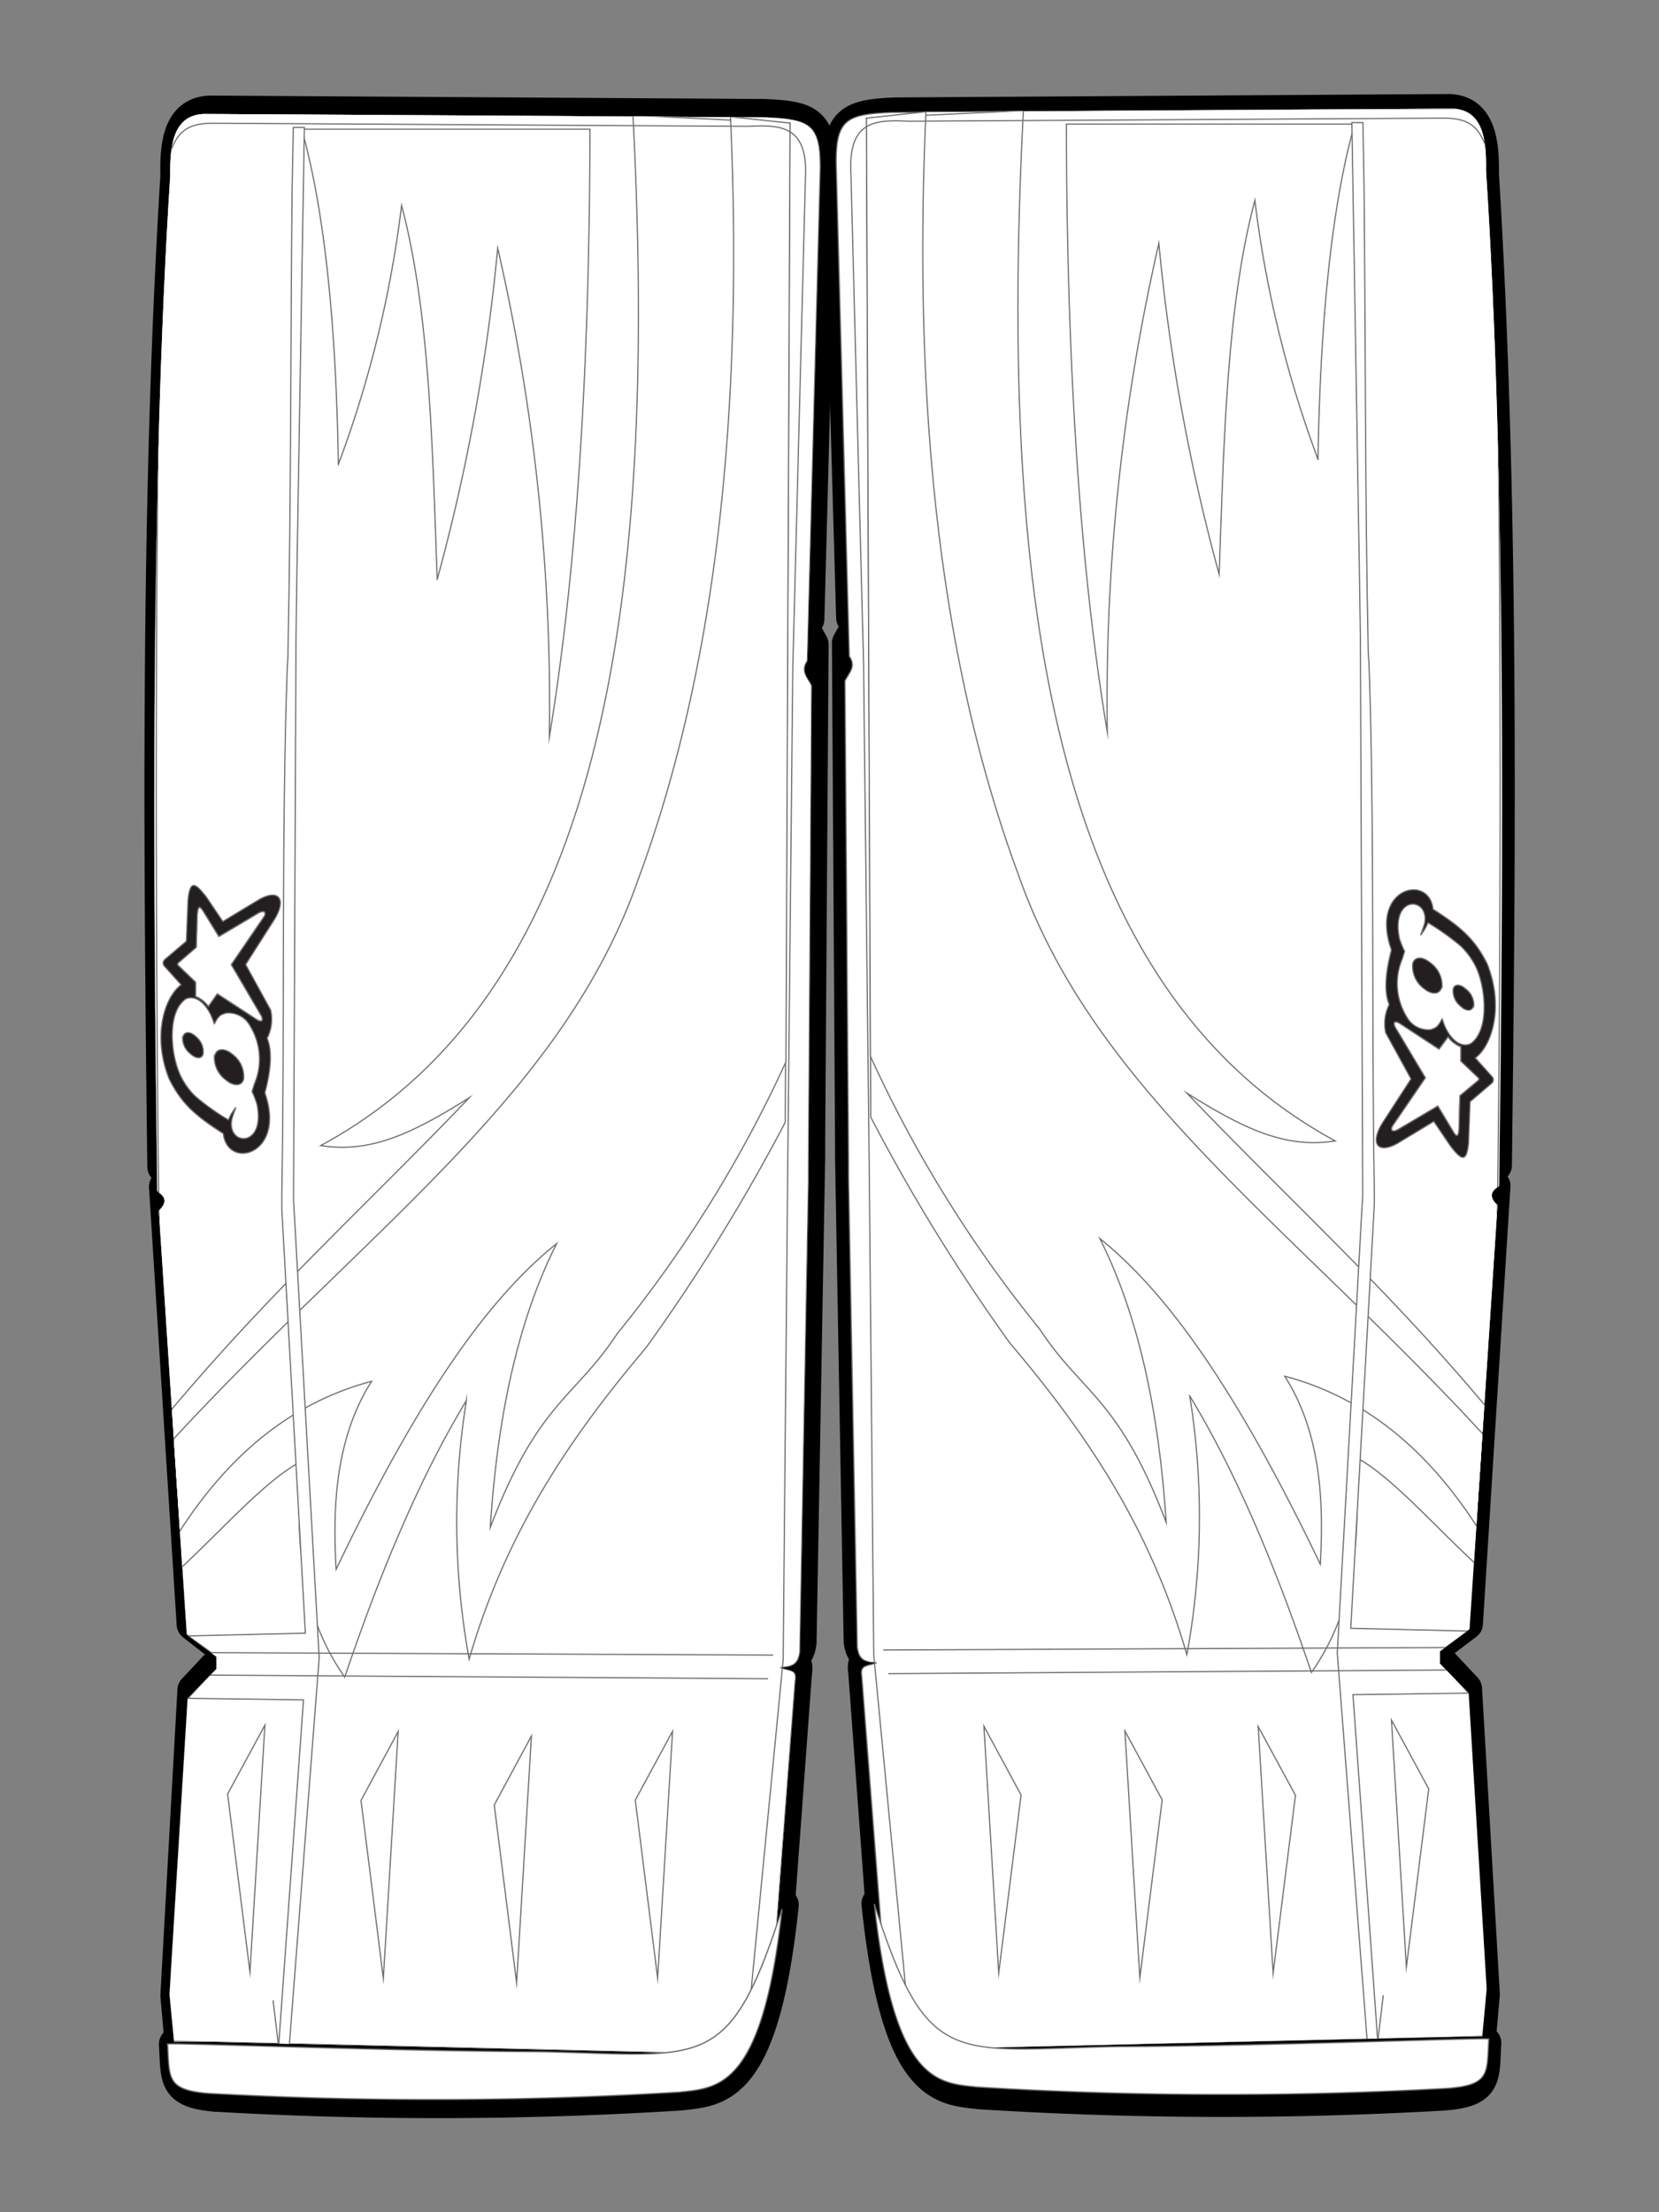 <svg xmlns="http://www.w3.org/2000/svg" xmlns:xlink="http://www.w3.org/1999/xlink" viewBox="0 0 150 200">
  <rect x="0" y="0" width="150" height="200" fill="#808080" stroke="none"/>
  <defs>
    <clipPath id="clip-path">
      <path d="M130.22,184.17l-42.63,1c-3.51.09-5.76-.11-7.82-8.55l-1.94-25.1c-.2-1.08.52-.9,1.34-1.22-1.07,0-1.59-.26-1.75-1.4l-.79-42.52,0-1.43-.32-43.43c.38-.75,1-1.3.39-2.22L75.55,14.6c0-3.86,1.06-4.32,5-4.48l50.74-.31c2.61.1,3.14,2.41,3.07,5.61,1.8,27.86,1.57,62.81,1.19,91.81-1,.59-.73,1.18-.15,1.73l-2.53,38.33-2.68,2v1.12l2.6,2.65,1.63,26.76-.4,4.29Zm-110.67.45,42.63,1c3.5.09,5.76-.11,7.82-8.55L71.93,152c.21-1.09-.52-.9-1.34-1.22,1.07-.06,1.6-.26,1.76-1.4l.78-42.52,0-1.43L73.41,62c-.38-.75-1-1.31-.39-2.23l1.19-44.68c0-3.86-1-4.32-5-4.49l-50.75-.3c-2.6.1-3.13,2.41-3.07,5.61-1.79,27.86-1.56,62.81-1.18,91.81,1,.59.72,1.18.15,1.73l2.52,38.33,2.68,2v1.12l-2.6,2.65-1.64,26.76.41,4.29Z" style="fill: none"/>
    </clipPath>
  </defs>
  <title>raanta-20</title>
  <g id="Layer_1" data-name="Layer 1">
    <g>
      <path d="M74.12,15.09c0-4-1-4.47-5-4.64L19,10.14c-2.57.1-3.09,2.49-3,5.79-1.78,28.76-1.55,59.62-1.18,89.56a1.7,1.7,0,0,1,.38.28.88.88,0,0,1,.28.51.9.9,0,0,1-.22.66,2.92,2.92,0,0,1-.29.34l2.5,39.56,2.64,2.06v1.16l-2.57,2.74L16,180.42l.39,4.38h-.52c.19,3.11-.18,4.27,3.56,4.61a348.35,348.35,0,0,0,42.15-.11c3.42-.4,7.4-.34,9.14-17.09q-.23.75-.45,1.44l1.65-22.46c.21-1.12-.51-.92-1.32-1.25,1.06-.06,1.58-.27,1.73-1.45l.78-43.9,0-1.48.31-44.84c-.37-.78-1-1.35-.38-2.3Z" style="stroke: #000;stroke-linecap: round;stroke-linejoin: round;stroke-width: 3px"/>
      <path d="M135.2,105.35c.37-29.94.6-60.8-1.17-89.56.06-3.3-.46-5.69-3-5.79l-50.1.31c-3.94.17-5,.65-5,4.64l1.17,40.89c.64.95,0,1.52-.38,2.3L77,103l0,1.48.78,43.9c.16,1.18.68,1.39,1.73,1.45-.81.33-1.52.13-1.32,1.26l1.65,22.44c-.14-.46-.29-.93-.45-1.43,1.75,16.75,5.72,16.69,9.15,17.09a348.17,348.17,0,0,0,42.14.11c3.75-.34,3.38-1.5,3.56-4.61h-.52l.39-4.39-1.61-27.62-2.57-2.74v-1.16l2.65-2,2.49-39.57a2.92,2.92,0,0,1-.29-.34,1,1,0,0,1-.22-.66.88.88,0,0,1,.28-.51A2.08,2.08,0,0,1,135.2,105.35Z" style="stroke: #000;stroke-linecap: round;stroke-linejoin: round;stroke-width: 3px"/>
    </g>
  </g>
  <g id="raanta">
    <g style="clip-path: url(#clip-path)">
      <path d="M134.08,184.1l.4-4.29-1.63-26.76-2.6-2.65v-1.12l2.68-2L135.45,109c-.58-.55-.85-1.14.15-1.73.38-29,.61-63.95-1.19-91.81.07-3.2-.46-5.51-3.07-5.61l-50.74.31c-4,.16-5,.62-5,4.48l1.19,44.69c.64.92,0,1.47-.39,2.22l.32,43.43,0,1.43.79,42.52c.16,1.14.68,1.35,1.75,1.4-.82.32-1.54.14-1.34,1.22l1.94,25.1c2.06,8.44,4.31,8.64,7.82,8.55l42.63-1Z" style="fill: #fff;stroke: #6d6e70;stroke-miterlimit: 2.613;stroke-width: 0.108px"/>
      <path d="M15.69,184.56l-.41-4.29,1.64-26.76,2.6-2.65v-1.12l-2.68-2-2.52-38.33c.57-.55.85-1.14-.15-1.73-.38-29-.61-63.95,1.18-91.81-.06-3.2.47-5.51,3.07-5.61l50.75.3c4,.17,5,.63,5,4.49L73,59.74c-.64.92,0,1.48.39,2.23L73.1,105.4l0,1.43-.78,42.52c-.16,1.14-.69,1.34-1.76,1.4.82.32,1.55.13,1.34,1.22L70,177.07c-2.06,8.44-4.32,8.64-7.82,8.55l-42.63-1Z" style="fill: #fff;stroke: #6d6e70;stroke-miterlimit: 2.613;stroke-width: 0.108px"/>
      <path d="M15.43,11.68a3.2,3.2,0,0,1,3-1.41c12.13,0,47.63.29,47.63.29l5,85.4L15.43,135.07C13.86,137.42,13.54,14.52,15.43,11.68Z" style="fill: #fff;fill-rule: evenodd"/>
      <path d="M15.43,11.68a3.2,3.2,0,0,1,3-1.41c12.13,0,47.63.29,47.63.29l5,85.4L15.43,135.07C13.86,137.42,13.54,14.52,15.43,11.68Z" style="fill: none;stroke: #6d6e70;stroke-linejoin: bevel;stroke-width: 0.108px"/>
      <path d="M134.33,11.22a3.19,3.19,0,0,0-3-1.41c-12.12,0-47.62.29-47.62.29l-5,85.4,55.63,39.11C135.9,137,136.23,14.06,134.33,11.22Z" style="fill: #fff;fill-rule: evenodd"/>
      <path d="M134.33,11.22a3.19,3.19,0,0,0-3-1.41c-12.12,0-47.62.29-47.62.29l-5,85.4,55.63,39.11C135.9,137,136.23,14.06,134.33,11.22Z" style="fill: none;stroke: #6d6e70;stroke-linejoin: bevel;stroke-width: 0.108px"/>
      <path d="M53.34,11.68H27.28c2,7.08,3.11,17.25,3.31,30.31a101.48,101.48,0,0,0,5.72-23.42c2.52,9.59,2.77,21.23,3.22,33.81A174.86,174.86,0,0,0,45,22.44a184.42,184.42,0,0,1,4.67,44.19C52,52.52,53.31,34.48,53.34,11.68Z" style="fill: #fff;fill-rule: evenodd"/>
      <path d="M53.34,11.68H27.28c2,7.08,3.11,17.25,3.31,30.31a101.48,101.48,0,0,0,5.72-23.42c2.52,9.59,2.77,21.23,3.22,33.81A174.86,174.86,0,0,0,45,22.44a184.42,184.42,0,0,1,4.67,44.19C52,52.52,53.31,34.48,53.34,11.68Z" style="fill: none;stroke: #6d6e70;stroke-miterlimit: 22.926;stroke-width: 0.108px"/>
      <path d="M96.42,11.22h26.06c-2,7.08-3.1,17.25-3.31,30.31a102,102,0,0,1-5.71-23.42c-2.53,9.59-2.78,21.23-3.23,33.81A174.86,174.86,0,0,1,104.78,22a184.41,184.41,0,0,0-4.66,44.19C97.76,52.06,96.45,34,96.42,11.22Z" style="fill: #fff;fill-rule: evenodd"/>
      <path d="M96.42,11.22h26.06c-2,7.08-3.1,17.25-3.31,30.31a102,102,0,0,1-5.71-23.42c-2.53,9.59-2.78,21.23-3.23,33.81A174.86,174.86,0,0,1,104.78,22a184.41,184.41,0,0,0-4.66,44.19C97.76,52.06,96.45,34,96.42,11.22Z" style="fill: none;stroke: #6d6e70;stroke-miterlimit: 22.926;stroke-width: 0.108px"/>
      <path d="M71.43,11.13l-14.2-.71C59.45,53.75,54.84,89.6,29,103.57c4.52.7,8.24-1.07,13.43-4.33-9,9.43-18,17.54-27,28.29V142.6c3.95-3.49,8.49-8.82,11.85-10.49-.78,8.29.36,14.52,3.89,19.51,3.2-9.44,6.76-18,11-25A69.12,69.12,0,0,0,42.42,150c3.44-11.87,9.43-20.39,16-28.17A168.34,168.34,0,0,0,71,101.46Z" style="fill: #fff;fill-rule: evenodd"/>
      <path d="M71.43,11.13l-14.2-.71C59.45,53.75,54.84,89.6,29,103.57c4.52.7,8.24-1.07,13.43-4.33-9,9.43-18,17.54-27,28.29V142.6c3.95-3.49,8.49-8.82,11.85-10.49-.78,8.29.36,14.52,3.89,19.51,3.2-9.44,6.76-18,11-25A69.12,69.12,0,0,0,42.42,150c3.44-11.87,9.43-20.39,16-28.17A168.34,168.34,0,0,0,71,101.46Z" style="fill: none;stroke: #6d6e70;stroke-miterlimit: 22.926;stroke-width: 0.108px"/>
      <path d="M78.34,10.68,92.53,10c-2.22,43.33,2.39,79.18,28.2,93.15-4.51.7-8.23-1.07-13.42-4.33,9,9.43,18,17.54,27,28.29v15.07c-4-3.49-8.48-8.82-11.85-10.49.78,8.29-.36,14.52-3.89,19.51-3.19-9.44-6.75-18-11-25a68.62,68.62,0,0,1-.26,23.39c-3.43-11.87-9.42-20.39-16-28.17A165.87,165.87,0,0,1,78.73,101Z" style="fill: #fff;fill-rule: evenodd"/>
      <path d="M78.34,10.68,92.53,10c-2.22,43.33,2.39,79.18,28.2,93.15-4.51.7-8.23-1.07-13.42-4.33,9,9.43,18,17.54,27,28.29v15.07c-4-3.49-8.48-8.82-11.85-10.49.78,8.29-.36,14.52-3.89,19.51-3.19-9.44-6.75-18-11-25a68.62,68.62,0,0,1-.26,23.39c-3.43-11.87-9.42-20.39-16-28.17A165.87,165.87,0,0,1,78.73,101Z" style="fill: none;stroke: #6d6e70;stroke-miterlimit: 22.926;stroke-width: 0.108px"/>
      <path d="M71.43,11.13l-5.38-.57c1.16,26.38-1.2,49.58-8.33,68.9-6.85,19.67-24.65,31.73-42.29,50.92v9.37c5-8.33,11.12-13,18.17-14.87-3.48,5.44-3.48,12.14-3.21,17,8.13-17,14.4-25,19.94-29.45-3.53,7-5.36,15.71-6,25.66,4.31-11.34,7.65-11.68,11.47-17.51A114,114,0,0,0,71.06,96Z" style="fill: #fff;fill-rule: evenodd"/>
      <path d="M71.43,11.13l-5.38-.57c1.16,26.38-1.2,49.58-8.33,68.9-6.85,19.67-24.65,31.73-42.29,50.92v9.37c5-8.33,11.12-13,18.17-14.87-3.48,5.44-3.48,12.14-3.21,17,8.13-17,14.4-25,19.94-29.45-3.53,7-5.36,15.71-6,25.66,4.31-11.34,7.65-11.68,11.47-17.51A114,114,0,0,0,71.06,96Z" style="fill: none;stroke: #6d6e70;stroke-miterlimit: 22.926;stroke-width: 0.108px"/>
      <path d="M78.34,10.68l5.38-.58C82.55,36.48,84.91,59.68,92.05,79c6.85,19.67,24.65,31.73,42.28,50.92v9.37c-5-8.33-11.11-13-18.17-14.87,3.49,5.44,3.48,12.14,3.22,17-8.13-16.95-14.41-25-19.94-29.45,3.52,7,5.35,15.71,6,25.66C101.15,126.32,97.82,126,94,120.15A114.35,114.35,0,0,1,78.7,95.5Z" style="fill: #fff;fill-rule: evenodd"/>
      <path d="M78.34,10.68l5.38-.58C82.55,36.48,84.91,59.68,92.05,79c6.85,19.67,24.65,31.73,42.28,50.92v9.37c-5-8.33-11.11-13-18.17-14.87,3.49,5.44,3.48,12.14,3.22,17-8.13-16.95-14.41-25-19.94-29.45,3.52,7,5.35,15.71,6,25.66C101.15,126.32,97.82,126,94,120.15A114.35,114.35,0,0,1,78.7,95.5Z" style="fill: none;stroke: #6d6e70;stroke-miterlimit: 22.926;stroke-width: 0.108px"/>
      <polygon points="59.46 178.84 60.81 156.52 57.44 162.74 59.46 178.84" style="fill: #fff;fill-rule: evenodd"/>
      <polygon points="59.46 178.84 60.81 156.52 57.44 162.74 59.46 178.84" style="fill: none;stroke: #6d6e70;stroke-miterlimit: 22.926;stroke-width: 0.108px"/>
      <polygon points="90.3 178.38 88.96 156.06 92.32 162.28 90.3 178.38" style="fill: #fff;fill-rule: evenodd"/>
      <polygon points="90.3 178.38 88.96 156.06 92.32 162.28 90.3 178.38" style="fill: none;stroke: #6d6e70;stroke-miterlimit: 22.926;stroke-width: 0.108px"/>
      <polygon points="46.71 179.27 48.05 156.95 44.69 163.18 46.71 179.27" style="fill: #fff;fill-rule: evenodd"/>
      <polygon points="46.71 179.27 48.05 156.95 44.69 163.18 46.71 179.27" style="fill: none;stroke: #6d6e70;stroke-miterlimit: 22.926;stroke-width: 0.108px"/>
      <polygon points="103.06 178.81 101.71 156.49 105.08 162.72 103.06 178.81" style="fill: #fff;fill-rule: evenodd"/>
      <polygon points="103.06 178.81 101.71 156.49 105.08 162.72 103.06 178.81" style="fill: none;stroke: #6d6e70;stroke-miterlimit: 22.926;stroke-width: 0.108px"/>
      <polygon points="34.66 178.86 36 156.54 32.64 162.77 34.66 178.86" style="fill: #fff;fill-rule: evenodd"/>
      <polygon points="34.66 178.86 36 156.54 32.64 162.77 34.66 178.86" style="fill: none;stroke: #6d6e70;stroke-miterlimit: 22.926;stroke-width: 0.108px"/>
      <polygon points="115.11 178.4 113.76 156.09 117.13 162.31 115.11 178.4" style="fill: #fff;fill-rule: evenodd"/>
      <polygon points="115.11 178.4 113.76 156.09 117.13 162.31 115.11 178.4" style="fill: none;stroke: #6d6e70;stroke-miterlimit: 22.926;stroke-width: 0.108px"/>
      <polygon points="22.6 178.29 23.95 155.97 20.58 162.19 22.6 178.29" style="fill: #fff;fill-rule: evenodd"/>
      <polygon points="22.6 178.29 23.95 155.97 20.58 162.19 22.6 178.29" style="fill: none;stroke: #6d6e70;stroke-miterlimit: 22.926;stroke-width: 0.108px"/>
      <polygon points="127.16 177.83 125.81 155.51 129.18 161.73 127.16 177.83" style="fill: #fff;fill-rule: evenodd"/>
      <polygon points="127.16 177.83 125.81 155.51 129.18 161.73 127.16 177.83" style="fill: none;stroke: #6d6e70;stroke-miterlimit: 22.926;stroke-width: 0.108px"/>
      <line x1="24.69" y1="180.84" x2="25.24" y2="185.44" style="fill: none;stroke: #6d6e70;stroke-miterlimit: 2.613;stroke-width: 0.108px"/>
      <line x1="125.07" y1="180.38" x2="124.52" y2="184.98" style="fill: none;stroke: #6d6e70;stroke-miterlimit: 2.613;stroke-width: 0.108px"/>
      <path d="M25.19,185l-9.5-.46-.53.21,11,.13,2.7-35-2.32-41.42.22-50.32.09-6.7.67-39.92-1,0-.11,5.61c-.14,14.06-.09,28.23-.38,42.29l-.06,1c-.53,15.05-.22,32.45-.49,47.45v1.48l2.13,38.3-10.6.25,2.13,1.53L19,151.39l-2,2.15,10.44.14Z" style="fill: #fff;fill-rule: evenodd"/>
      <path d="M25.19,185l-9.5-.46-.53.21,11,.13,2.7-35-2.32-41.42.22-50.32.09-6.7.67-39.92-1,0-.11,5.61c-.14,14.06-.09,28.23-.38,42.29l-.06,1c-.53,15.05-.22,32.45-.49,47.45v1.48l2.13,38.3-10.6.25,2.13,1.53L19,151.39l-2,2.15,10.44.14Z" style="fill: none;stroke: #6d6e70;stroke-miterlimit: 2.613;stroke-width: 0.108px"/>
      <path d="M124.57,184.56l9.51-.46.53.21-11,.13-2.7-35L123.21,108,123,57.7l-.1-6.7-.67-39.92,1,0,.1,5.61c.14,14.06.09,28.23.38,42.29l.07,1c.52,15,.21,32.45.48,47.45l0,1.48-2.13,38.3,10.6.25L130.62,149l.16,1.92,2,2.15-10.45.14Z" style="fill: #fff;fill-rule: evenodd"/>
      <path d="M124.57,184.56l9.51-.46.53.21-11,.13-2.7-35L123.21,108,123,57.7l-.1-6.7-.67-39.92,1,0,.1,5.61c.14,14.06.09,28.23.38,42.29l.07,1c.52,15,.21,32.45.48,47.45l0,1.48-2.13,38.3,10.6.25L130.62,149l.16,1.92,2,2.15-10.45.14Z" style="fill: none;stroke: #6d6e70;stroke-miterlimit: 2.613;stroke-width: 0.108px"/>
      <line x1="19.09" y1="149.41" x2="69.9" y2="149.63" style="fill: none;stroke: #6d6e70;stroke-miterlimit: 2.613;stroke-width: 0.108px"/>
      <line x1="130.68" y1="148.95" x2="79.86" y2="149.17" style="fill: none;stroke: #6d6e70;stroke-miterlimit: 2.613;stroke-width: 0.108px"/>
      <line x1="18.95" y1="151.44" x2="69.44" y2="151.77" style="fill: none;stroke: #6d6e70;stroke-miterlimit: 2.613;stroke-width: 0.108px"/>
      <line x1="130.81" y1="150.98" x2="80.33" y2="151.31" style="fill: none;stroke: #6d6e70;stroke-miterlimit: 2.613;stroke-width: 0.108px"/>
      <path d="M18.38,82.37l1.41,2.29,3.64-2.16c.5-.24.73,0,.38.48l-2.89,4.23,2.63,4.48c.26.38.3.91-.42.44l-3.48-2.27L18.84,91a2.68,2.68,0,0,0-1.16-.91l0-1.29-1.54-1.48c-.11-.11-.13-.17,0-.3l1.6-1.38.09-3C17.9,82,18,81.79,18.38,82.37Z" style="fill: #fff;fill-rule: evenodd"/>
      <path d="M18.38,82.37l1.41,2.29,3.64-2.16c.5-.24.73,0,.38.48l-2.89,4.23,2.63,4.48c.26.38.3.91-.42.44l-3.48-2.27L18.84,91a2.68,2.68,0,0,0-1.16-.91l0-1.29-1.54-1.48c-.11-.11-.13-.17,0-.3l1.6-1.38.09-3C17.9,82,18,81.79,18.38,82.37Z" style="fill: none;stroke: #6d6e70;stroke-miterlimit: 2.613;stroke-width: 0.108px"/>
      <path d="M131.39,102.31,130,100l-3.64,2.15c-.49.25-.73,0-.38-.48l2.89-4.23L126.22,93c-.26-.37-.3-.9.41-.44l3.48,2.28.82-1.11a2.59,2.59,0,0,0,1.16.9l0,1.3,1.54,1.47c.12.11.13.17,0,.31L132,99.07l-.08,3.05C131.87,102.7,131.73,102.9,131.39,102.31Z" style="fill: #fff;fill-rule: evenodd"/>
      <path d="M131.39,102.31,130,100l-3.64,2.15c-.49.25-.73,0-.38-.48l2.89-4.23L126.22,93c-.26-.37-.3-.9.41-.44l3.48,2.28.82-1.11a2.59,2.59,0,0,0,1.16.9l0,1.3,1.54,1.47c.12.11.13.17,0,.31L132,99.07l-.08,3.05C131.87,102.7,131.73,102.9,131.39,102.31Z" style="fill: none;stroke: #6d6e70;stroke-miterlimit: 2.613;stroke-width: 0.108px"/>
      <path d="M18.38,82.37l1.41,2.29,3.64-2.16c.5-.24.73,0,.38.48l-2.89,4.23,2.63,4.48c.26.38.3.91-.42.44l-3.48-2.27L18.84,91a2.68,2.68,0,0,0-1.16-.91l0-1.29-1.54-1.48c-.11-.11-.13-.17,0-.3l1.6-1.38.09-3C17.9,82,18,81.79,18.38,82.37Zm6.09,8.94a3.76,3.76,0,0,1-.32,2.56c.57,1.34.22,3.33-.2,4.93,1.95,5.63-3.4,7-3.76,3.68-2.57-1.64-3.77-2.71-4.89-4.93-1.52-3.8-.49-7.32,1.08-8.52l-1.53-1.7a.43.43,0,0,1,0-.54l2-1.7L17,81.37c.19-1.86.65-1.56,1.65-.28l1.5,2.22,3.31-2c1.83-1,2.51.06,1.23,2L22.21,87.2Z" style="fill: #231f20;fill-rule: evenodd"/>
      <path d="M18.38,82.37l1.41,2.29,3.64-2.16c.5-.24.73,0,.38.48l-2.89,4.23,2.63,4.48c.26.38.3.91-.42.44l-3.48-2.27L18.84,91a2.68,2.68,0,0,0-1.16-.91l0-1.29-1.54-1.48c-.11-.11-.13-.17,0-.3l1.6-1.38.09-3C17.9,82,18,81.79,18.38,82.37Zm6.09,8.94a3.76,3.76,0,0,1-.32,2.56c.57,1.34.22,3.33-.2,4.93,1.95,5.63-3.4,7-3.76,3.68-2.57-1.64-3.77-2.71-4.89-4.93-1.52-3.8-.49-7.32,1.08-8.52l-1.53-1.7a.43.43,0,0,1,0-.54l2-1.7L17,81.37c.19-1.86.65-1.56,1.65-.28l1.5,2.22,3.31-2c1.83-1,2.51.06,1.23,2L22.21,87.2Z" style="fill: none;stroke: #6d6e70;stroke-miterlimit: 2.613;stroke-width: 0.108px"/>
      <path d="M131.39,102.31,130,100l-3.64,2.15c-.49.25-.73,0-.38-.48l2.89-4.23L126.22,93c-.26-.37-.3-.9.41-.44l3.48,2.28.82-1.11a2.59,2.59,0,0,0,1.16.9l0,1.3,1.54,1.47c.12.11.13.17,0,.31L132,99.07l-.08,3.05C131.87,102.7,131.73,102.9,131.39,102.31Zm-6.1-8.94a3.84,3.84,0,0,1,.32-2.55c-.56-1.34-.22-3.34.2-4.94-2-5.62,3.41-6.95,3.76-3.68,2.57,1.64,3.77,2.71,4.89,4.93,1.52,3.8.5,7.32-1.07,8.52l1.53,1.7a.42.42,0,0,1,0,.54l-2,1.71-.14,3.71c-.18,1.86-.64,1.57-1.64.29l-1.5-2.22-3.31,2c-1.84,1-2.51-.06-1.24-2l2.49-3.84Z" style="fill: #231f20;fill-rule: evenodd"/>
      <path d="M131.39,102.31,130,100l-3.64,2.15c-.49.25-.73,0-.38-.48l2.89-4.23L126.22,93c-.26-.37-.3-.9.41-.44l3.48,2.28.82-1.11a2.59,2.59,0,0,0,1.16.9l0,1.3,1.54,1.47c.12.11.13.17,0,.31L132,99.07l-.08,3.05C131.87,102.7,131.73,102.9,131.39,102.31Zm-6.1-8.94a3.84,3.84,0,0,1,.32-2.55c-.56-1.34-.22-3.34.2-4.94-2-5.62,3.41-6.95,3.76-3.68,2.57,1.64,3.77,2.71,4.89,4.93,1.52,3.8.5,7.32-1.07,8.52l1.53,1.7a.42.42,0,0,1,0,.54l-2,1.71-.14,3.71c-.18,1.86-.64,1.57-1.64.29l-1.5-2.22-3.31,2c-1.84,1-2.51-.06-1.24-2l2.49-3.84Z" style="fill: none;stroke: #6d6e70;stroke-miterlimit: 2.613;stroke-width: 0.108px"/>
      <path d="M20.43,91.59c-.43.15-.63.14-1.06,1-.45-1.61-1.54-2.74-2.57-2.28-1.79,1.22-1.35,5.29-.4,7.1a6.27,6.27,0,0,0,1.26,1.7,20.51,20.51,0,0,0,3,2.14,3.93,3.93,0,0,1,.67-1.13l-.18.48a6.17,6.17,0,0,0-.19.61c-.46,2.4,3.07,2.6,2.28-1.35a7.15,7.15,0,0,0-.45-1.17L23,98a5.73,5.73,0,0,0-.37-5.22A2.21,2.21,0,0,0,20.43,91.59Zm-1,3.81c.17-.63.9-.67,1.6-.07a2.51,2.51,0,0,1,1,2.23c-.17.64-.9.67-1.6.08A2.52,2.52,0,0,1,19.39,95.4Zm-2.87-1.7c.12-.44.63-.47,1.13,0a1.77,1.77,0,0,1,.68,1.58c-.12.45-.63.47-1.13,0A1.77,1.77,0,0,1,16.52,93.7Z" style="fill: #fff;fill-rule: evenodd"/>
      <path d="M20.43,91.59c-.43.15-.63.14-1.06,1-.45-1.61-1.54-2.74-2.57-2.28-1.79,1.22-1.35,5.29-.4,7.1a6.27,6.27,0,0,0,1.26,1.7,20.51,20.51,0,0,0,3,2.14,3.93,3.93,0,0,1,.67-1.13l-.18.48a6.17,6.17,0,0,0-.19.61c-.46,2.4,3.07,2.6,2.28-1.35a7.15,7.15,0,0,0-.45-1.17L23,98a5.73,5.73,0,0,0-.37-5.22A2.21,2.21,0,0,0,20.43,91.59Zm-1,3.81c.17-.63.9-.67,1.6-.07a2.51,2.51,0,0,1,1,2.23c-.17.64-.9.67-1.6.08A2.52,2.52,0,0,1,19.39,95.4Zm-2.87-1.7c.12-.44.63-.47,1.13,0a1.77,1.77,0,0,1,.68,1.58c-.12.45-.63.47-1.13,0A1.77,1.77,0,0,1,16.52,93.7Z" style="fill: none;stroke: #6d6e70;stroke-miterlimit: 2.613;stroke-width: 0.108px"/>
      <path d="M129.34,93.09c.43-.15.62-.14,1.06-1,.44,1.61,1.54,2.74,2.56,2.27,1.79-1.22,1.36-5.29.41-7.1a6.83,6.83,0,0,0-1.26-1.7,21.67,21.67,0,0,0-3-2.14,4.44,4.44,0,0,1-.67,1.13l.17-.47c.08-.21.14-.41.2-.61.45-2.41-3.07-2.6-2.29,1.34A6.8,6.8,0,0,0,127,86l-.2.66a5.7,5.7,0,0,0,.36,5.22A2.22,2.22,0,0,0,129.34,93.09Zm1-3.81c-.18.64-.9.67-1.61.08a2.52,2.52,0,0,1-1-2.24c.17-.64.89-.67,1.6-.07A2.53,2.53,0,0,1,130.38,89.28Zm2.87,1.7c-.13.45-.64.47-1.13,0a1.77,1.77,0,0,1-.69-1.57c.12-.45.63-.47,1.13,0A1.79,1.79,0,0,1,133.25,91Z" style="fill: #fff;fill-rule: evenodd"/>
      <path d="M129.34,93.09c.43-.15.62-.14,1.06-1,.44,1.61,1.54,2.74,2.56,2.27,1.79-1.22,1.36-5.29.41-7.1a6.83,6.83,0,0,0-1.26-1.7,21.67,21.67,0,0,0-3-2.14,4.44,4.44,0,0,1-.67,1.13l.17-.47c.08-.21.14-.41.2-.61.45-2.41-3.07-2.6-2.29,1.34A6.8,6.8,0,0,0,127,86l-.2.66a5.7,5.7,0,0,0,.36,5.22A2.22,2.22,0,0,0,129.34,93.09Zm1-3.81c-.18.64-.9.67-1.61.08a2.52,2.52,0,0,1-1-2.24c.17-.64.89-.67,1.6-.07A2.53,2.53,0,0,1,130.38,89.28Zm2.87,1.7c-.13.45-.64.47-1.13,0a1.77,1.77,0,0,1-.69-1.57c.12-.45.63-.47,1.13,0A1.79,1.79,0,0,1,133.25,91Z" style="fill: none;stroke: #6d6e70;stroke-miterlimit: 2.613;stroke-width: 0.108px"/>
      <path d="M67.47,184.51l3.34-34.44.41-44.19.46-45.44,1.14-44.25c.28-4.88-2.23-4.91-5.21-4.77l-48.38-.28c-2.49,0-3.21.94-3.89,2.74" style="fill: none;stroke: #6d6e70;stroke-miterlimit: 2.613;stroke-width: 0.108px"/>
      <path d="M82.3,184.05,79,149.61l-.41-44.19L78.08,60,76.94,15.73c-.28-4.87,2.24-4.91,5.22-4.77l48.38-.28c2.49,0,3.2.94,3.88,2.74" style="fill: none;stroke: #6d6e70;stroke-miterlimit: 2.613;stroke-width: 0.108px"/>
      <path d="M15.15,184.79c1.45-.09,20.3.66,33.62.7,14.85.29,17.12,2.08,21.94-12.9-1.76,16.22-5.79,16.17-9.26,16.55a370.35,370.35,0,0,1-42.69.11C15,188.93,15.34,187.8,15.15,184.79Z" style="fill: none;stroke: #6d6e70;stroke-miterlimit: 2.613;stroke-width: 0.108px"/>
      <path d="M134.61,184.33c-1.44-.09-20.3.66-33.62.7-14.84.29-17.12,2.08-21.94-12.9,1.77,16.22,5.79,16.17,9.26,16.55a368.28,368.28,0,0,0,42.7.11C134.8,188.47,134.42,187.34,134.61,184.33Z" style="fill: #fff;fill-rule: evenodd"/>
    </g>
    <path d="M15.15,184.79c1.45-.09,20.3.66,33.62.7,14.85.29,17.12,2.08,21.94-12.9-1.76,16.22-5.79,16.17-9.26,16.55a370.35,370.35,0,0,1-42.69.11C15,188.93,15.34,187.8,15.15,184.79Z" style="fill: #fff;stroke: #6d6e70;stroke-miterlimit: 2.613;stroke-width: 0.108px;fill-rule: evenodd"/>
    <path d="M134.61,184.33c-1.44-.09-20.3.66-33.62.7-14.84.29-17.12,2.08-21.94-12.9,1.77,16.22,5.79,16.17,9.26,16.55a368.28,368.28,0,0,0,42.7.11C134.8,188.47,134.42,187.34,134.61,184.33Z" style="fill: #fff;stroke: #6d6e70;stroke-miterlimit: 2.613;stroke-width: 0.108px"/>
    <rect width="150" height="200" style="fill: none"/>
  </g>
</svg>
